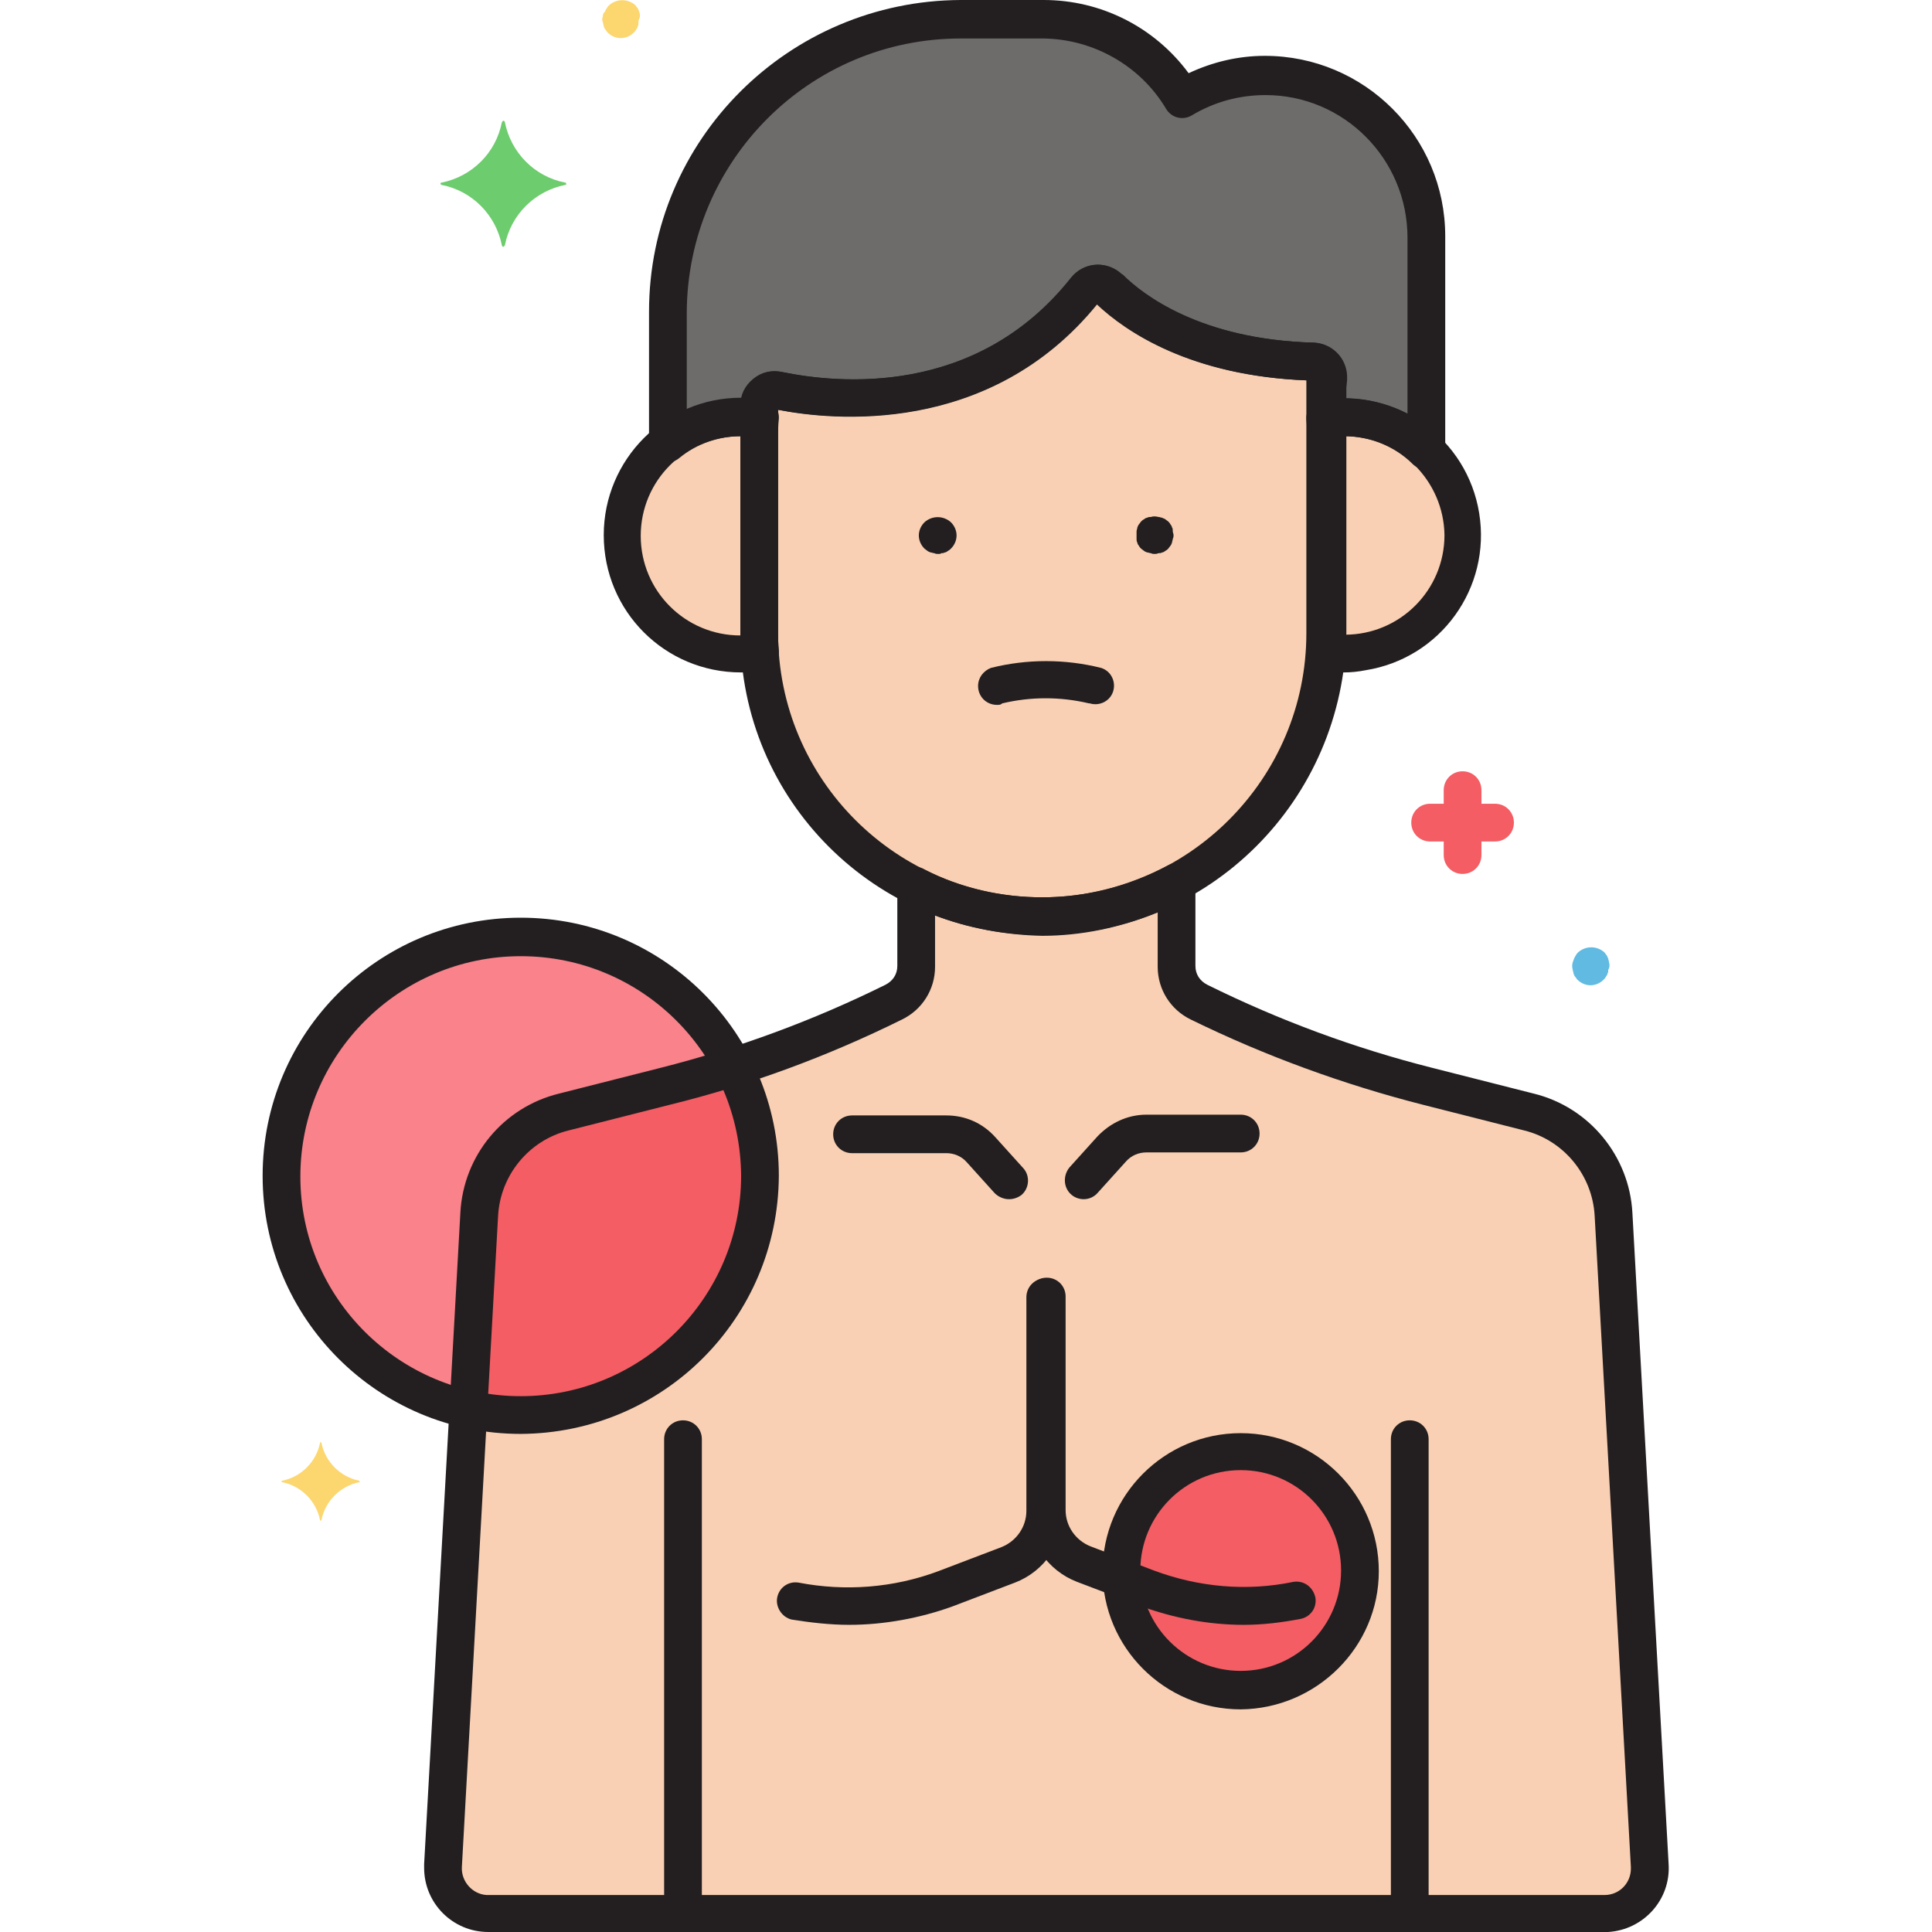 <svg id="Layer_1" enable-background="new 0 0 256 256" viewBox="0 0 256 256" xmlns="http://www.w3.org/2000/svg"><g id="Layer_15"><path d="m218.6 247.1-4.8-86.3c-.4-6.5-4.9-12-11.2-13.5l-13.4-3.4c-10.5-2.6-20.7-6.4-30.3-11.2-1.8-.9-3-2.7-3-4.8v-11.2c-5.5 3-11.6 4.5-17.8 4.5-5.8 0-11.6-1.4-16.8-4v10.8c0 2-1.1 3.9-3 4.8-9.7 4.8-19.9 8.5-30.3 11.2l-13.4 3.4c-6.3 1.6-10.8 7.1-11.2 13.5l-4.8 86.3c-.2 3.3 2.4 6.2 5.7 6.4h.3 147.9c3.3 0 6-2.7 6-6 .1-.2.1-.4.1-.5z" fill="#f9d0b4"/><path d="m164.4 192.3c-8.7 0-15.8 7.1-15.8 15.8 0 8.7 7.1 15.8 15.8 15.8 8.7 0 15.8-7.1 15.8-15.8 0-8.7-7.1-15.8-15.8-15.8z" fill="#f45d64"/><path d="m98.2 55.3c.8 0 1.6.1 2.4.2v-1.8c0-1.1.9-2 2-2h.4c6.8 1.4 27 3.9 40.7-13.4.7-.9 2-1 2.8-.3.1 0 .1.1.2.1 3.2 3.1 11.4 9.3 27 9.7 1.1 0 1.9.9 1.9 2v.6 5c4.8-.8 9.8.8 13.3 4.2v-28.1c0-11.8-9.6-21.4-21.4-21.4-3.9 0-7.7 1.1-11 3.1-3.9-6.5-10.8-10.5-18.4-10.5h-11c-21.3-.1-38.7 17.3-38.7 38.6v17.4c2.8-2.2 6.2-3.4 9.8-3.4z" fill="#6d6c6b"/><path d="m178.1 55.3c-.8 0-1.7.1-2.5.2.1.8.1 1.7.1 2.5v25.9c0 .8 0 1.7-.1 2.5 8.5 1.4 16.6-4.4 18-13 1.4-8.5-4.4-16.6-13-18-.8-.1-1.7-.1-2.5-.1z" fill="#f9d0b4"/><path d="m100.6 83.9v-25.9c0-.9 0-1.7.1-2.5-8.6-1.5-16.7 4.3-18.1 12.8s4.3 16.6 12.8 18.1c1.7.3 3.5.3 5.2 0 0-.8 0-1.7 0-2.5z" fill="#f9d0b4"/><path d="m143.7 38.3c-13.7 17.3-33.9 14.8-40.7 13.4-1.1-.2-2.1.5-2.4 1.5v.4 30.2c.1 20.7 16.8 37.5 37.5 37.5 20.7-.1 37.5-16.8 37.5-37.5v-33.4c0-.2 0-.4 0-.6 0-1.1-.9-1.9-1.9-2-15.6-.5-23.8-6.6-27-9.7-.8-.8-2.1-.8-2.9 0 0 .1 0 .2-.1.2z" fill="#f9d0b4"/><path d="m69 124.2c-17.5.1-31.6 14.2-31.7 31.7.1 17.5 14.2 31.6 31.7 31.7 17.5-.1 31.6-14.2 31.7-31.7-.1-17.6-14.2-31.7-31.7-31.7z" fill="#f9828b"/><path d="m69 187.5c17.5-.1 31.6-14.2 31.7-31.7 0-5-1.2-10-3.5-14.4-3 1-6 1.8-9.1 2.6l-13.4 3.4c-6.3 1.6-10.8 7.1-11.2 13.5l-1.5 25.8c2.3.5 4.7.8 7 .8z" fill="#f45d64"/><path d="m198.1 106.5h-1.8v-1.8c0-1.4-1.1-2.5-2.5-2.5s-2.5 1.1-2.5 2.5v1.8h-1.8c-1.4 0-2.5 1.1-2.5 2.5s1.1 2.5 2.5 2.5h1.8v1.8c0 1.4 1.1 2.5 2.5 2.5s2.5-1.1 2.5-2.5v-1.8h1.8c1.4 0 2.5-1.1 2.5-2.5s-1.1-2.5-2.5-2.5z" fill="#f45d64"/><path d="m84.8 2c0-.2-.1-.3-.1-.5-.1-.1-.1-.3-.2-.4s-.2-.3-.3-.4c-1-.9-2.5-.9-3.5 0-.1.1-.2.2-.3.4-.1.1-.2.3-.2.4-.2.2-.3.3-.3.5s-.1.3-.1.5 0 .3.1.5c0 .2.1.3.1.5.1.2.1.3.2.4s.2.3.3.4c1 1 2.5 1 3.5 0 .1-.1.2-.2.3-.4.1-.1.2-.3.2-.4.1-.1.1-.3.1-.5s0-.3.1-.5.1-.4.1-.5z" fill="#fcd770"/><path d="m213.2 127.5c0-.2-.1-.3-.1-.5-.1-.1-.1-.3-.2-.4s-.2-.3-.3-.4c-1-.9-2.5-.9-3.5 0-.1.1-.2.2-.3.4-.2.3-.3.6-.4.9s-.1.7 0 1c0 .2.1.3.1.5.1.2.1.3.2.4s.2.3.3.4c1 1 2.5 1 3.5 0 .1-.1.2-.2.3-.4.1-.1.2-.3.2-.4.1-.1.1-.3.1-.5.2-.3.2-.7.1-1z" fill="#60bae2"/><path d="m47.6 196.2c-2.5-.5-4.5-2.5-5-5 0-.1-.1-.1-.1-.1s-.1 0-.1.1c-.5 2.5-2.5 4.5-5 5-.1 0-.1.1-.1.1s0 .1.1.1c2.5.5 4.5 2.5 5 5 0 .1.1.1.1.1s.1 0 .1-.1c.5-2.5 2.5-4.5 5-5 .1.1.1 0 0-.2.1.1.1.1 0 0z" fill="#fcd770"/><path d="m74.9 24.2c-4.1-.8-7.2-4-8-8 0-.1-.1-.2-.2-.2s-.1.1-.2.2c-.8 4.1-4 7.2-8 8-.1 0-.2.1-.1.2 0 .1.1.1.1.1 4.1.8 7.2 4 8 8 0 .1.1.2.2.2s.1-.1.2-.2c.8-4.1 4-7.2 8-8 .1 0 .2-.1.1-.2 0-.1 0-.1-.1-.1z" fill="#6dcc6d"/><g fill="#231f20"><path d="m178.1 89.1c-1 0-1.9-.1-2.9-.2-1.3-.2-2.2-1.3-2.1-2.6.1-.9.1-1.7.1-2.4v-25.9c0-.7 0-1.4-.1-2.4-.1-1.3.8-2.4 2.1-2.6 9.9-1.6 19.2 5.1 20.8 15s-5.1 19.2-15 20.8c-1 .2-2 .3-2.9.3zm.1-31.3v.2 25.9.2c7.3 0 13.2-5.9 13.2-13.2-.1-7.2-6-13.1-13.2-13.1z"/><path d="m98.2 89.1c-10.1 0-18.2-8.1-18.2-18.2 0-10 8.1-18.2 18.2-18.2 1 0 1.9.1 2.9.2 1.3.2 2.2 1.3 2.1 2.6-.1.9-.1 1.7-.1 2.4v25.9c0 .7 0 1.4.1 2.4.1 1.3-.8 2.4-2.1 2.6-1 .2-2 .3-2.9.3zm-.1-31.3c-7.3 0-13.2 5.9-13.2 13.2s5.9 13.2 13.2 13.2c0-.1 0-.2 0-.2v-26c0-.1 0-.2 0-.2z"/><path d="m138.1 123.9c-22.1 0-40-17.9-40-40v-30.2c0-1.4.6-2.6 1.7-3.5s2.4-1.2 3.8-.9c7.3 1.5 25.7 3.4 38.3-12.5 1.6-2 4.4-2.3 6.4-.7.1.1.2.2.4.3 2.6 2.6 10.3 8.6 25.3 9 2.4.1 4.3 2 4.4 4.4v.6 33.4c-.3 22.2-18.2 40.1-40.3 40.1zm-35-69.6v29.6c0 19.4 15.7 35 35 35s35-15.7 35-35v-33.5c-15.3-.6-23.9-6.4-27.8-10.1-14.3 17.6-35.2 15.3-42.2 14z"/><path d="m188.9 62.2c-.6 0-1.3-.3-1.7-.7-2.4-2.4-5.7-3.7-9.1-3.7-.7 0-1.4.1-2 .2-1.4.2-2.6-.7-2.9-2.1 0-.1 0-.3 0-.4v-5.1c-15.3-.6-23.9-6.4-27.8-10.1-14.3 17.6-35.3 15.4-42.3 14v1.2c0 1.4-1.1 2.5-2.5 2.5-.1 0-.3 0-.4 0-.7-.1-1.3-.2-2-.2-3 0-5.9 1-8.2 2.9-1.1.9-2.7.7-3.5-.4-.4-.4-.5-1-.5-1.6v-17.4c0-22.8 18.5-41.2 41.3-41.3h11c7.6 0 14.7 3.6 19.2 9.7 3.2-1.5 6.6-2.3 10.1-2.3 13.2 0 23.9 10.7 23.9 23.9v28.2c-.1 1.5-1.2 2.7-2.6 2.7zm-10.7-9.4c2.9 0 5.7.7 8.3 2v-23.3c0-10.4-8.4-18.9-18.8-18.9-3.5 0-6.8.9-9.8 2.7-1.2.7-2.7.3-3.4-.9-3.4-5.7-9.6-9.2-16.2-9.3h-11c-20 0-36.2 16.2-36.3 36.3v12.9c2.3-1 4.8-1.5 7.3-1.5.2-1 .8-1.9 1.6-2.6 1.1-.9 2.4-1.2 3.8-.9 7.3 1.5 25.7 3.4 38.3-12.5 1.6-2 4.4-2.3 6.4-.7.1.1.2.2.4.3 2.6 2.6 10.3 8.6 25.3 9 2.4.1 4.3 2 4.4 4.4v.6z"/><path d="m186.8 256c-1.4 0-2.5-1.1-2.5-2.5v-62.8c0-1.4 1.1-2.5 2.5-2.5s2.5 1.1 2.5 2.5v62.8c0 1.4-1.1 2.5-2.5 2.5z"/><path d="m90.5 256c-1.4 0-2.5-1.1-2.5-2.5v-62.8c0-1.4 1.1-2.5 2.5-2.5s2.5 1.1 2.5 2.5v62.8c0 1.4-1.1 2.5-2.5 2.5z"/><path d="m212.6 256h-147.9c-4.7 0-8.5-3.8-8.5-8.5 0-.2 0-.3 0-.5l4.8-86.3c.4-7.6 5.7-14 13.1-15.8l13.4-3.4c10.3-2.6 20.3-6.3 29.8-11 1-.5 1.6-1.4 1.6-2.5v-10.6c0-1.4 1.1-2.5 2.5-2.5.4 0 .8.1 1.1.3 4.8 2.5 10.2 3.7 15.6 3.7 5.8 0 11.5-1.5 16.6-4.2 1.2-.7 2.7-.2 3.4 1 .2.4.3.8.3 1.2v11.1c0 1.1.6 2 1.6 2.5 9.5 4.7 19.5 8.4 29.8 11l13.4 3.4c7.4 1.8 12.7 8.3 13.1 15.8l4.8 86.3c.3 4.7-3.3 8.7-8 9-.2 0-.3 0-.5 0zm-88.7-134.7v6.8c0 3-1.7 5.7-4.4 7-9.9 4.9-20.2 8.7-30.8 11.3l-13.4 3.4c-5.2 1.3-9 5.9-9.3 11.3l-4.8 86.3c-.1 1.9 1.4 3.6 3.3 3.7h.2 147.9c2 0 3.5-1.6 3.5-3.5 0-.1 0-.1 0-.2l-4.8-86.3c-.3-5.4-4.1-10-9.3-11.3l-13.4-3.4c-10.6-2.7-21-6.5-30.8-11.3-2.7-1.3-4.4-4-4.4-7v-7.2c-4.9 2-10.1 3.1-15.3 3.1-4.9-.1-9.7-1-14.2-2.7z"/><path d="m132.1 93.4c-1.4 0-2.5-1.1-2.5-2.5 0-1.1.7-2 1.7-2.4 4.8-1.2 9.8-1.2 14.6 0 1.3.4 2 1.8 1.6 3.1s-1.8 2-3.1 1.6c0 0 0 0-.1 0-3.8-.9-7.7-.9-11.5 0-.2.2-.4.2-.7.2z"/><path d="m124.3 73.4c-.2 0-.3 0-.5-.1-.2 0-.3-.1-.5-.1-.2-.1-.3-.1-.4-.2s-.3-.2-.4-.3c-1-1-1-2.5 0-3.5 1-.9 2.5-.9 3.5 0 1 1 1 2.5 0 3.5-.1.1-.2.2-.4.3-.1.1-.3.2-.4.2-.2.1-.3.1-.5.1 0 .1-.2.1-.4.1z"/><path d="m153 73.4c-.2 0-.3 0-.5-.1-.2 0-.3-.1-.5-.1-.2-.1-.3-.1-.4-.2s-.3-.2-.4-.3-.2-.2-.3-.4c-.1-.1-.2-.3-.2-.4-.1-.2-.1-.3-.1-.5s0-.3 0-.5 0-.3 0-.5.1-.3.1-.5c.1-.2.1-.3.2-.4s.2-.3.3-.4.2-.2.4-.3c.1-.1.3-.2.4-.2.2-.1.3-.1.5-.1.3-.1.6-.1 1 0 .2 0 .3.1.5.1.1.1.3.1.4.2s.3.2.4.3.2.2.3.4c.1.1.2.3.2.4.1.1.1.3.1.5s.1.3.1.5 0 .3-.1.5c0 .2-.1.3-.1.5-.1.2-.1.3-.2.4s-.2.3-.3.4-.2.2-.4.3c-.1.1-.3.2-.4.2-.2.1-.3.1-.5.1-.2.1-.4.1-.5.1z"/><path d="m69 190c-18.9 0-34.2-15.3-34.2-34.2s15.3-34.2 34.2-34.2 34.2 15.3 34.2 34.2c-.1 18.9-15.3 34.1-34.2 34.2zm0-63.3c-16.1 0-29.2 13.1-29.2 29.2s13.1 29.1 29.2 29.1 29.2-13.1 29.2-29.2c-.1-16.1-13.1-29.1-29.2-29.1z"/><path d="m164.4 226.5c-10.1 0-18.3-8.2-18.3-18.3s8.2-18.3 18.3-18.3 18.3 8.2 18.3 18.3c0 10-8.2 18.2-18.3 18.3zm0-31.7c-7.4 0-13.3 6-13.3 13.3 0 7.4 6 13.3 13.3 13.3 7.4 0 13.3-6 13.3-13.3 0-7.3-5.9-13.3-13.3-13.3z"/><path d="m164.8 215.3c-4.7 0-9.3-.9-13.7-2.5l-3.4-1.3c-1.3-.5-2-1.9-1.5-3.2s1.9-2 3.2-1.5h.1l3.4 1.3c5.9 2.2 12.3 2.8 18.5 1.5 1.4-.2 2.6.7 2.9 2.1.2 1.3-.6 2.5-1.9 2.8-2.6.5-5.1.8-7.6.8z"/><path d="m148.6 211.7c-.3 0-.6-.1-.9-.2l-5-1.9c-3.9-1.5-6.5-5.3-6.5-9.5v-28.3c0-1.4 1.1-2.5 2.5-2.5s2.5 1.1 2.5 2.5v28.3c0 2.1 1.3 4 3.3 4.8l5 1.9c1.3.5 1.9 1.9 1.4 3.2-.3 1-1.3 1.6-2.3 1.7z"/><path d="m112.5 215.3c-2.5 0-5.1-.3-7.6-.7-1.3-.3-2.2-1.7-1.9-3s1.5-2.1 2.8-1.9c6.2 1.2 12.6.7 18.5-1.5l8.4-3.2c2-.8 3.3-2.7 3.3-4.8v-28.3c0-1.4 1.1-2.5 2.5-2.5s2.5 1.1 2.5 2.5v28.3c0 4.2-2.6 8-6.5 9.5l-8.4 3.2c-4.2 1.5-8.9 2.4-13.6 2.4z"/><path d="m143.6 158.9c-1.4 0-2.5-1.1-2.5-2.5 0-.6.2-1.2.6-1.7l3.7-4.1c1.7-1.8 4-2.9 6.5-2.9h12.5c1.4 0 2.5 1.1 2.5 2.5s-1.1 2.5-2.5 2.5h-12.5c-1 0-2 .4-2.7 1.2l-3.7 4.1c-.5.6-1.2.9-1.9.9z"/><path d="m133.7 158.9c-.7 0-1.4-.3-1.9-.8l-3.7-4.1c-.7-.8-1.7-1.2-2.7-1.2h-12.5c-1.4 0-2.5-1.1-2.5-2.5s1.1-2.5 2.5-2.5h12.5c2.5 0 4.8 1 6.5 2.9l3.7 4.1c.9 1 .8 2.6-.2 3.5-.5.4-1.1.6-1.7.6z"/></g></g></svg>